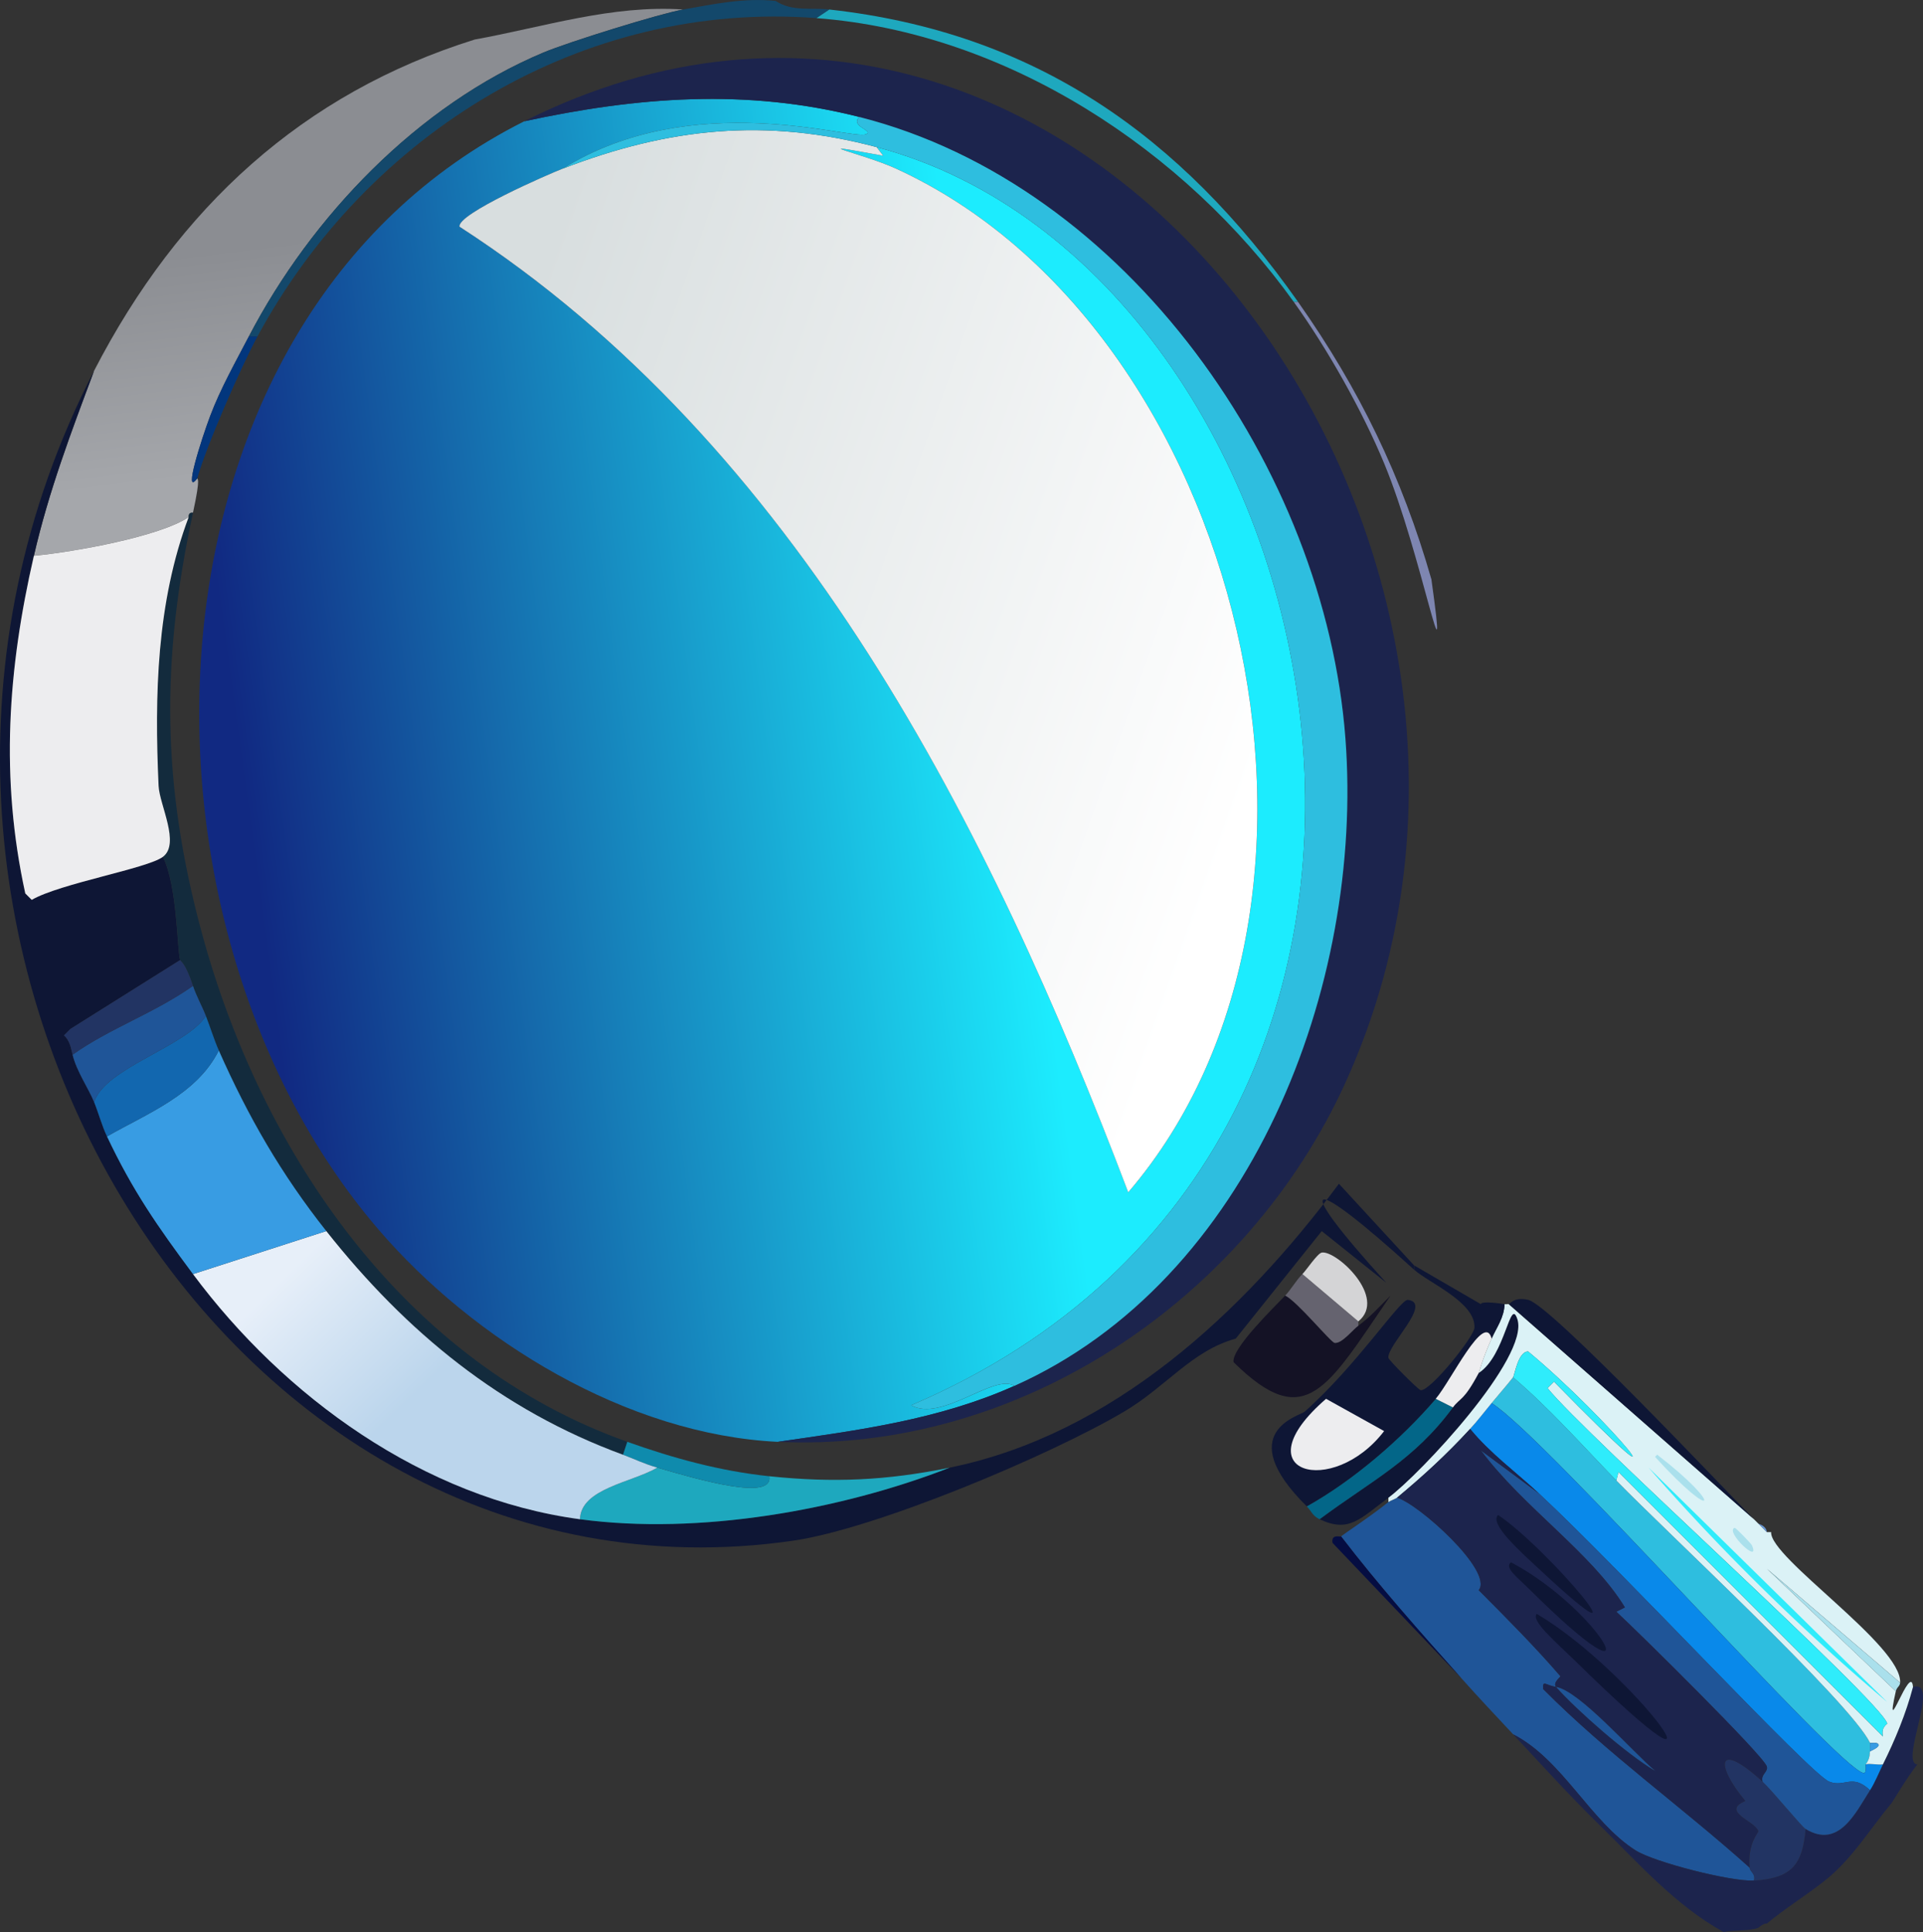 <svg id="Ñëîé_1" data-name="Ñëîé 1" xmlns="http://www.w3.org/2000/svg" xmlns:xlink="http://www.w3.org/1999/xlink" viewBox="0 0 1639.92 1647.29"><rect x="0" y="0" width="1639.92" height="1647.29" fill="#333333" stroke="none"/><defs><style>.cls-1{fill:url(#Dégradé_sans_nom_3);}.cls-2{fill:#0e1635;}.cls-3{fill:#1f5598;}.cls-4{fill:#132b3d;}.cls-5{fill:#1c244d;}.cls-6{fill:#1ea8be;}.cls-7{fill:#036688;}.cls-8{fill:#0f8bad;}.cls-9{fill:url(#Dégradé_sans_nom_4);}.cls-10{fill:#13486b;}.cls-11{fill:#141225;}.cls-12{fill:#7e86b1;}.cls-13{fill:#65636f;}.cls-14{fill:#d4d4d6;}.cls-15{fill:#02367d;}.cls-16{fill:#050d42;}.cls-17{fill:url(#Dégradé_sans_nom_5);}.cls-18{fill:#2ebedf;}.cls-19{fill:#ededef;}.cls-20{fill:url(#Dégradé_sans_nom_6);}.cls-21{fill:#389ce3;}.cls-22{fill:#1267af;}.cls-23{fill:#223463;}.cls-24{fill:#0989ea;}.cls-25{fill:#dbf2f6;}.cls-26{fill:#6b9ad7;}.cls-27{fill:#aae0ec;}.cls-28{fill:#2fecfb;}</style><linearGradient id="Dégradé_sans_nom_3" x1="-13191.42" y1="1324.01" x2="-13144.44" y2="945.53" gradientTransform="matrix(0.5, 0, 0, -0.5, 8118, 2064.67)" gradientUnits="userSpaceOnUse"><stop offset="0" stop-color="#8b8d92"/><stop offset="1" stop-color="#a5a7ab"/></linearGradient><linearGradient id="Dégradé_sans_nom_4" x1="-12064.72" y1="476.46" x2="-13365.46" y2="298.76" gradientTransform="matrix(0.5, 0, 0, -0.5, 8118, 2064.67)" gradientUnits="userSpaceOnUse"><stop offset="0" stop-color="#1cecfe"/><stop offset="1" stop-color="#112982"/></linearGradient><linearGradient id="Dégradé_sans_nom_5" x1="-12998.04" y1="902.87" x2="-11642.49" y2="424.42" gradientTransform="matrix(0.5, 0, 0, -0.5, 8118, 2064.67)" gradientUnits="userSpaceOnUse"><stop offset="0" stop-color="#d8dedf"/><stop offset="1" stop-color="#fff"/></linearGradient><linearGradient id="Dégradé_sans_nom_6" x1="-13268.42" y1="-415.31" x2="-13059.14" y2="-631.24" gradientTransform="matrix(0.5, 0, 0, -0.5, 8118, 2064.67)" gradientUnits="userSpaceOnUse"><stop offset="0" stop-color="#e7eff9"/><stop offset="1" stop-color="#bbd5ec"/></linearGradient></defs><path class="cls-1" d="M1804.38,1211.87c-20.49,3.65-97.67,27.65-119.18,36.67-107,44.87-197.8,139.69-251.2,242-11.46,22-24.24,44.63-33,67.84-7.48,19.81-23.4,69.7-11,53.18-.42,1.52,3.49-3.55-3.67,29.33-4.49-.4-3.45,3.53-3.67,3.67-24.17,16.51-98,29.84-132,33,12.66-55,31.61-105,51.34-157.69,72-139.48,178.3-236.63,324.54-282.37C1685.56,1226.8,1743.66,1207.77,1804.38,1211.87Z" transform="translate(-1221.75 -1203.78)"/><path class="cls-2" d="M1250.65,1677.59c-22.18,96.39-28.9,189.4-7.34,287.87l5.5,5.5c24.14-14,98.42-26.64,111.85-36.67,12.29,24.44,12.06,78.71,14.67,88L1281.82,2081l-5.5,5.5c4.87,4.39,5.91,10.51,7.33,16.5,3.33,14,13.76,29,18.34,40.34,3.87,9.57,6.56,19.93,11,29.33,21.92,46.4,43.32,77,73.34,117.35,77.55,104.24,196.26,191,330,209,101.29,13.66,222-7.63,315.37-44,139-28.41,249.85-131.93,331.87-242l64.18,69.68v3.66c-91.08-82.85-107-80.47-23.84,11l-55-44L2275.6,2345c-37.49,10.36-59.36,41.07-95.34,62.34-63.62,37.59-211.78,99.86-282.37,110C1409.8,2587.58,1056,1996.53,1302,1519.91,1282.26,1572.64,1263.31,1622.55,1250.65,1677.59Z" transform="translate(-1221.75 -1203.78)"/><path class="cls-3" d="M2548.8,2642c-9.49-1.61-11.52-6.32-11,1.84,54.6,55,118.28,100.37,176,152.18.35,3.82,5.42,5.17,3.67,11-19,1.21-84.84-15.55-100.85-25.67-38.45-24.3-62.43-77.51-104.51-99-15.07-16.12-29.24-31.13-44-47.67-35-39.24-70.66-79.2-102.68-121,1.71-1.81,24.45-16.5,40.34-29.33,1-.84,6.35-2.85,7.33-3.67,17.87,4.79,82.59,62.7,69.67,78.84,23.41,23.51,48.1,48.28,69.68,73.35C2552.79,2633.25,2545.62,2638.48,2548.8,2642Z" transform="translate(-1221.75 -1203.78)"/><path class="cls-4" d="M1756.71,2433l-3.67,11c-103.85-38.1-184.72-104.42-253-190.69-38.44-48.55-66.56-97.38-91.68-154-4.09-9.23-7.28-19.83-11-29.33-3.33-8.53-8.07-16.86-11-25.67-6.75-20.31-10.67-20.82-11-22-2.61-9.31-2.38-63.58-14.67-88,15-11.2-2.93-44.41-3.66-60.5-3.54-77.23-1.73-156.26,25.67-229.2.21-.14-.83-4.07,3.66-3.67-27.5,126.33-26.5,232.68,7.34,357.55C1444.87,2187.42,1566.83,2365.57,1756.71,2433Z" transform="translate(-1221.75 -1203.78)"/><path class="cls-5" d="M2856.84,2708.05c-9.72,12.29-20.73,31.49-22,33-18.65,22.22-33.54,47.62-56.84,66-16,12.78-33.88,23.64-49.5,36.67-.32.27-1.49-1.14-7.34,3.67-8.15,3-22.44,1.62-29.33,3.67-41.49-22.87-73-59.08-106.35-91.68-25.58-25-49-51-73.34-77,42.08,21.51,66.06,74.71,104.51,99,16,10.12,81.8,26.88,100.85,25.67,32.26-2,41.42-13.52,44-44,28.27,17.34,42.69-13.8,55-33,4.21-6.55,7.48-14.91,11-22,10.4-20.9,19.7-43.35,25.67-66C2877.07,2635.29,2841.35,2706.76,2856.84,2708.05Z" transform="translate(-1221.75 -1203.78)"/><path class="cls-6" d="M1877.72,2462.35c54.71,5.72,100.14,3.68,154-7.33-93.4,36.38-214.08,57.67-315.37,44,.79-26.25,44.23-31.29,66-44C1818.57,2465.63,1881.52,2483.66,1877.72,2462.35Z" transform="translate(-1221.75 -1203.78)"/><path class="cls-2" d="M2405.78,2480.69c-24.07,17.81-33.48,30.27-58.67,18.33,44-32.84,80.19-49.95,113.68-95.34,6.32-8.56,9-5,22-29.34,23-14.91,26.63-65.48,33-45.84C2526.35,2361,2432.68,2460.8,2405.78,2480.69Z" transform="translate(-1221.75 -1203.78)"/><path class="cls-7" d="M2460.79,2403.68c-33.49,45.39-69.63,62.5-113.68,95.35-6.28-3-6.86-6.91-11-11,39.51-22,80.54-57.3,110-91.67Z" transform="translate(-1221.75 -1203.78)"/><path class="cls-8" d="M1877.72,2462.35c3.8,21.31-59.15,3.28-95.34-7.33-12.88-3.77-18.47-7-29.34-11l3.67-11C1796,2447,1836,2458,1877.72,2462.35Z" transform="translate(-1221.75 -1203.78)"/><path class="cls-9" d="M1954.73,1303.55c-8.86,7.65,12.78,11.64,5.5,14.67-12.37,5.14-147.22-39.92-258.53,29.34-12.11,4.66-90.45,38.76-88,49.5,288.23,186.43,451.7,511,570.23,823.26,214.8-250.57,97.52-737.63-198-872.77-28.51-13-83.91-24.44-11-11l-5.5-7.33c395.65,105.07,559,845.84,29.34,1072.63,26.14,14.68,70.92-27.46,88-16.51-64.44,28.79-132.34,37.72-201.69,47.68-128.1-6.12-259.14-86-341-181.52-227.12-265-212.2-775.1,124.69-944.28C1765,1286.43,1858.07,1279,1954.73,1303.55Z" transform="translate(-1221.75 -1203.78)"/><path class="cls-5" d="M1885.06,2433c69.35-10,137.25-18.89,201.69-47.67,201.66-90.07,298.23-341.39,282.36-551.9-17.3-229.62-186.11-471.9-414.38-529.9-96.66-24.56-189.76-17.12-286,3.67,472.68-237.38,910.47,357.58,700.41,819.59C2285.17,2311.45,2090.9,2442.86,1885.06,2433Z" transform="translate(-1221.75 -1203.78)"/><path class="cls-10" d="M1929.06,1211.87l-11,7.34c-199.37-15.07-382.8,97.94-476.72,271.36H1434c53.4-102.34,144.18-197.16,251.2-242,21.52-9,98.69-33,119.18-36.67,26.32-4.68,51.69-10.12,78.84-7.33C1897.33,1213.88,1913.77,1210.17,1929.06,1211.87Z" transform="translate(-1221.75 -1203.78)"/><path class="cls-11" d="M2380.11,2334c10.34-7.47,18.49-16.8,27.51-25.67-54.51,79.54-72.44,117.2-133.85,56.84-2.46-11.11,35.22-47.65,44-56.84,10.21,4.82,38.8,39.9,42.18,40.33C2366.07,2349.46,2375.25,2337.52,2380.11,2334Z" transform="translate(-1221.75 -1203.78)"/><path class="cls-6" d="M2328.78,1461.24h-3.67c-93.27-130-245.41-229.82-407.05-242l11-7.34C2104.22,1231.35,2228.7,1319.31,2328.78,1461.24Z" transform="translate(-1221.75 -1203.78)"/><path class="cls-12" d="M2325.11,1461.24h3.66c52.15,74,88.62,149.11,113.68,236.52,15.46,111.52-8.17-21.51-40.33-99C2383.36,1553.56,2353.64,1501,2325.11,1461.24Z" transform="translate(-1221.75 -1203.78)"/><path class="cls-13" d="M2380.11,2330.34V2334c-4.86,3.51-14,15.45-20.16,14.66-3.38-.43-32-35.51-42.18-40.33,5-5.24,9.53-13.31,14.67-18.34Z" transform="translate(-1221.75 -1203.78)"/><path class="cls-14" d="M2380.11,2330.34,2332.44,2290c3.26-3.19,12.83-17.69,16.5-18.33C2361.25,2269.52,2405.17,2310,2380.11,2330.34Z" transform="translate(-1221.75 -1203.78)"/><path class="cls-15" d="M1441.34,1490.57c-14.14,26.12-44,94.34-51.34,121-12.39,16.52,3.52-33.37,11-53.18,8.76-23.21,21.55-45.88,33-67.84Z" transform="translate(-1221.75 -1203.78)"/><path class="cls-16" d="M2365.45,2513.69c32,41.83,67.65,81.78,102.68,121l-110-115.52C2356.77,2511.18,2364.82,2514.36,2365.45,2513.69Z" transform="translate(-1221.75 -1203.78)"/><path class="cls-17" d="M1969.4,1329.22l5.5,7.33c-72.91-13.44-17.51-2,11,11,295.54,135.14,412.82,622.2,198,872.77-118.54-312.23-282-636.83-570.24-823.26-2.44-10.74,75.9-44.84,88-49.5C1792.4,1312.6,1874.89,1304.12,1969.4,1329.22Z" transform="translate(-1221.75 -1203.78)"/><path class="cls-18" d="M2086.75,2385.34c-17.09-11-61.86,31.19-88,16.51,529.66-226.79,366.31-967.56-29.34-1072.63-94.51-25.1-177-16.62-267.7,18.33,111.31-69.25,246.16-24.18,258.53-29.33,7.28-3-14.36-7-5.5-14.67,228.27,58,397.08,300.28,414.38,529.9C2385,2044,2288.41,2295.28,2086.75,2385.34Z" transform="translate(-1221.75 -1203.78)"/><path class="cls-19" d="M1382.66,1644.59c-27.39,72.94-29.21,152-25.67,229.19.74,16.1,18.67,49.31,3.67,60.51-13.44,10-87.72,22.66-111.85,36.67l-5.5-5.5c-21.56-98.47-14.84-191.48,7.34-287.87C1284.68,1674.43,1358.49,1661.1,1382.66,1644.59Z" transform="translate(-1221.75 -1203.78)"/><path class="cls-20" d="M1500,2253.33c68.31,86.27,149.18,152.59,253,190.69,10.87,4,16.45,7.22,29.34,11-21.78,12.72-65.22,17.76-66,44-133.78-18-252.49-104.79-330-209Z" transform="translate(-1221.75 -1203.78)"/><path class="cls-21" d="M1500,2253.33,1386.33,2290c-30-40.35-51.42-70.95-73.34-117.35,34.73-19.84,76.73-35.85,95.34-73.34C1433.45,2156,1461.57,2204.78,1500,2253.33Z" transform="translate(-1221.75 -1203.78)"/><path class="cls-22" d="M1408.33,2099.31c-18.62,37.49-60.61,53.5-95.34,73.34-4.44-9.4-7.13-19.76-11-29.33,9.57-29.25,78.34-47.26,95.34-73.34C1401.05,2079.48,1404.24,2090.07,1408.33,2099.31Z" transform="translate(-1221.75 -1203.78)"/><path class="cls-3" d="M1386.33,2044.31c2.93,8.81,7.67,17.14,11,25.67-17,26.08-85.77,44.09-95.34,73.34-4.58-11.32-15-26.3-18.34-40.34C1315.53,2080.34,1352.63,2068,1386.33,2044.31Z" transform="translate(-1221.75 -1203.78)"/><path class="cls-23" d="M1386.33,2044.31c-33.7,23.66-70.8,36-102.68,58.67-1.42-6-2.46-12.12-7.33-16.5l5.5-5.5,93.51-58.68C1375.66,2023.49,1379.58,2024,1386.33,2044.31Z" transform="translate(-1221.75 -1203.78)"/><path class="cls-23" d="M2724.82,2722.72c8.11,7.44,33.12,38.16,36.67,40.34-2.58,30.48-11.73,42-44,44,1.75-5.83-3.32-7.18-3.67-11-1.91-21.13,7.77-29.63,7.34-31.17-2.4-8.41-32.35-16.62-11-25.67C2683.8,2707.74,2686.11,2687.17,2724.82,2722.72Z" transform="translate(-1221.75 -1203.78)"/><path class="cls-18" d="M2600.14,2466c42.35,43.61,199.59,189.18,216.36,223.69v7.34c-.44.93.46,5.6-3.67,11-.36.1,1,7.8-1.83,7.33-22.07-3.63-270.94-286.63-317.2-315.37,6-7.21,12.59-14.73,18.33-22C2543.76,2405,2571.27,2436.3,2600.14,2466Z" transform="translate(-1221.75 -1203.78)"/><path class="cls-24" d="M2812.83,2708.05c3.77-1.1,10.16.71,14.67,0-3.52,7.09-6.79,15.45-11,22-15.59-14.63-21.43-2-34.84-7.33-16.2-6.45-176.87-180-247.53-245.7-19.6-18.23-41.58-34.14-58.67-55,6.31-6.88,12.36-14.79,18.33-22,46.27,28.74,295.14,311.74,317.21,315.37C2813.84,2715.85,2812.47,2708.16,2812.83,2708.05Z" transform="translate(-1221.75 -1203.78)"/><path class="cls-25" d="M2717.49,2499c1.17,1.18,2.44,2.42,3.67,3.66l7.33,7.34h3.67c-1.47,21.76,112,96.82,110,128.34l-113.68-97.17,110,104.51c-10.45,46.61,12.92-25.69,14.67-3.67-6,22.66-15.27,45.11-25.67,66-4.51.71-10.9-1.1-14.67,0,4.13-5.4,3.23-10.07,3.67-11,.2-.42,7.55-3.23,7.33-5.5-.29-3-7.15-1.46-7.33-1.84-16.77-34.52-174-180.08-216.36-223.69l1.83-7.33,225.53,225.53c-1.84-8.19,3.82-10.45,3.67-11-5.41-19.62-258.81-247.15-289.7-286l5.5-5.5c126.92,129.51,47,31.43-22-25.67-8.58-.09-11.61,20.44-12.84,22-5.74,7.28-12.37,14.79-18.33,22s-12,15.13-18.34,22c-20,21.77-39.69,39.84-62.34,58.67-1,.82-6.3,2.83-7.33,3.67v-3.67c26.89-19.89,120.56-119.7,110-152.18-6.38-19.65-10,30.92-33,45.84.74-1.39,2.29-9.71,11-29.34,4.16-9.39,10.77-18,11-29.34,1.16.27,2.49-.25,3.66,0Z" transform="translate(-1221.75 -1203.78)"/><path class="cls-2" d="M2717.49,2499l-209-183.36c.83.18,3.87-6.49,16.51-3.67C2544.42,2316.57,2690.39,2471.44,2717.49,2499Z" transform="translate(-1221.75 -1203.78)"/><path class="cls-26" d="M2728.49,2510l-7.33-7.34C2721.52,2503.06,2728,2504.49,2728.49,2510Z" transform="translate(-1221.75 -1203.78)"/><path class="cls-27" d="M2842.17,2638.38c-.21,3.2-2.85,3.66-3.67,7.33l-110-104.51Z" transform="translate(-1221.75 -1203.78)"/><path class="cls-28" d="M2600.14,2466c-28.87-29.72-56.38-61-88-88,1.23-1.56,4.26-22.09,12.84-22,69,57.1,148.92,155.18,22,25.67l-5.5,5.5c30.89,38.88,284.29,266.41,289.7,286,.15.56-5.51,2.82-3.67,11L2602,2458.69Z" transform="translate(-1221.75 -1203.78)"/><path class="cls-28" d="M2627.65,2455l203.52,199.86A1876.71,1876.71,0,0,1,2627.65,2455Z" transform="translate(-1221.75 -1203.78)"/><path class="cls-27" d="M2635,2444c56.77,43.72,50.66,59.48-1.83,1.83Z" transform="translate(-1221.75 -1203.78)"/><path class="cls-27" d="M2701,2506.36c1-.35,14.24,13.72,14.67,14.67C2723.75,2538.8,2692.44,2509.41,2701,2506.36Z" transform="translate(-1221.75 -1203.78)"/><path class="cls-21" d="M2816.5,2697.05v-7.33c.18.37,7-1.21,7.33,1.83C2824.05,2693.82,2816.7,2696.64,2816.5,2697.05Z" transform="translate(-1221.75 -1203.78)"/><path class="cls-3" d="M2534.13,2477c70.66,65.72,231.33,239.25,247.53,245.7,13.41,5.33,19.25-7.3,34.84,7.33-12.32,19.21-26.74,50.35-55,33-3.55-2.18-28.57-32.9-36.67-40.34-1.8-6.14,4.89-8.11,3.67-12.84-2.3-8.93-111.62-116.67-128.35-132l7.33-3.67c-28.62-46.77-86.3-84.88-122.84-133.85Z" transform="translate(-1221.75 -1203.78)"/><path class="cls-2" d="M2504.8,2315.67c-.23,11.3-6.84,19.95-11,29.34-6.17-23.37-34.77,36.3-47.67,51.34-29.47,34.37-70.5,69.66-110,91.67-63.91-63.3-5.82-77.13-1.83-80.67,44.69-39.72,81.56-96,88-95.35,21.65,2.38-18.26,39.17-16.51,49.51.33,1.92,25.57,27.3,27.51,27.5,8.3.87,45.36-45.4,45.84-53.17,1.34-21.66-39.2-38.47-51.34-49.51v-3.66l56.84,33C2484.7,2312.53,2503.53,2315.38,2504.8,2315.67Z" transform="translate(-1221.75 -1203.78)"/><path class="cls-19" d="M2493.79,2345c-8.71,19.63-10.26,27.95-11,29.33-13,24.34-15.68,20.78-22,29.34l-14.67-7.33C2459,2381.31,2487.62,2321.64,2493.79,2345Z" transform="translate(-1221.75 -1203.78)"/><path class="cls-19" d="M2352.61,2396.35l49.51,27.5C2358.37,2481,2279.05,2460,2352.61,2396.35Z" transform="translate(-1221.75 -1203.78)"/><path class="cls-5" d="M2534.13,2477l-49.5-36.67c36.54,49,94.22,87.08,122.84,133.85l-7.33,3.67c16.73,15.34,126.05,123.08,128.35,132,1.22,4.73-5.47,6.7-3.67,12.84-38.71-35.55-41-15-14.67,16.5-21.34,9.05,8.61,17.26,11,25.67.43,1.54-9.26,10-7.34,31.17-57.74-51.81-121.42-97.14-176-152.18-.52-8.16,1.51-3.45,11-1.84,18.31,20.48,60.21,57.15,84.34,71.51-20.12-17.12-64.48-68.13-84.34-71.51-3.18-3.56,4-8.79,3.67-9.16-21.58-25.07-46.27-49.84-69.68-73.35,12.92-16.14-51.8-74.05-69.67-78.84,22.65-18.83,42.36-36.9,62.34-58.67C2492.54,2442.88,2514.52,2458.79,2534.13,2477Z" transform="translate(-1221.75 -1203.78)"/><path class="cls-2" d="M2532.3,2579.7c83.35,49.05,184.34,188.8,33,40.34C2549.35,2604.39,2526.78,2585.36,2532.3,2579.7Z" transform="translate(-1221.75 -1203.78)"/><path class="cls-2" d="M2510.3,2535.7c77.62,41.19,128.11,134.72,14.67,22C2515.35,2548.14,2504.44,2540.29,2510.3,2535.7Z" transform="translate(-1221.75 -1203.78)"/><path class="cls-2" d="M2499.3,2495.36c44.22,29.89,134.95,139.26,36.67,47.67C2518.55,2526.8,2491.42,2502.9,2499.3,2495.36Z" transform="translate(-1221.75 -1203.78)"/><path class="cls-3" d="M2548.8,2642c19.87,3.38,64.22,54.39,84.35,71.51C2609,2699.19,2567.11,2662.52,2548.8,2642Z" transform="translate(-1221.75 -1203.78)"/></svg>